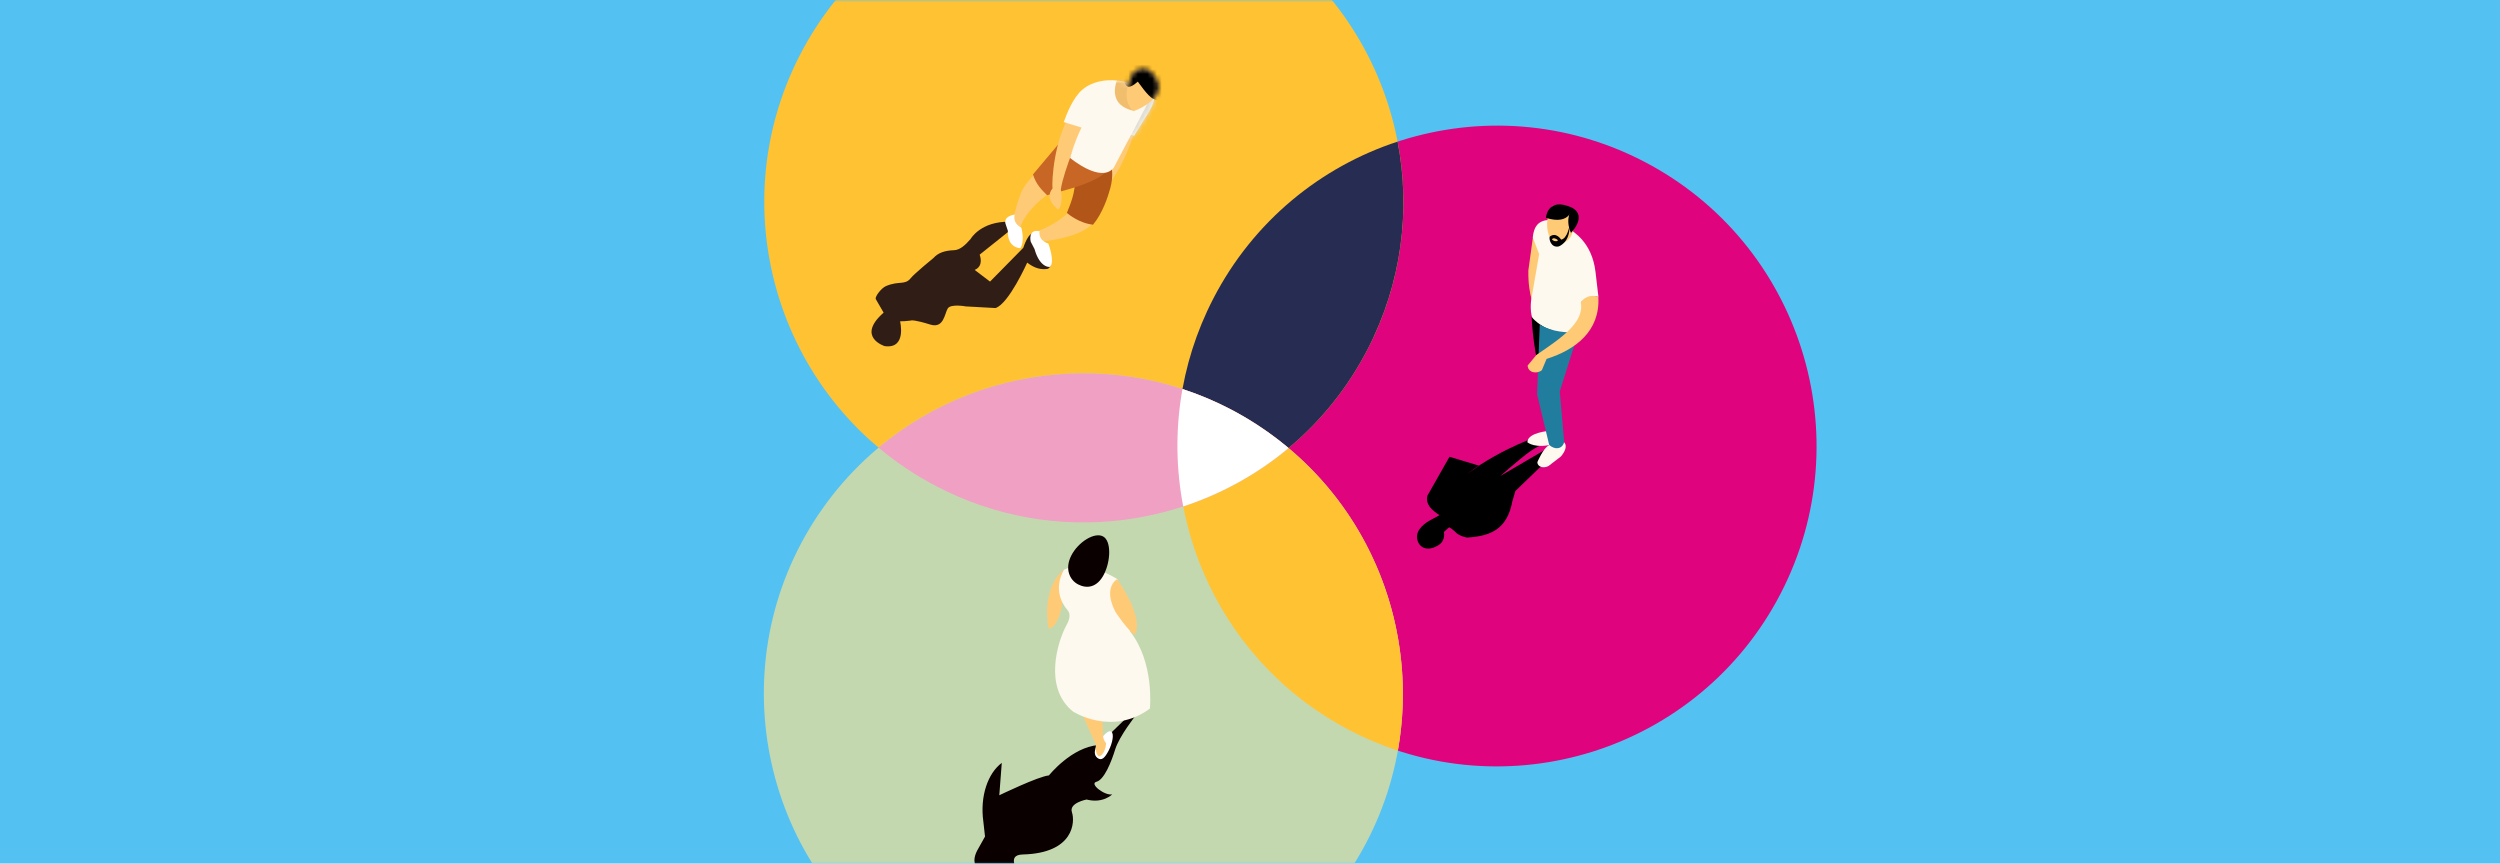 <?xml version="1.0" encoding="UTF-8"?>
<svg xmlns="http://www.w3.org/2000/svg" width="524" height="181" viewBox="0 0 524 181" fill="none">
  <rect width="524" height="181" fill="#53C2F2"></rect>
  <g clip-path="url(#clip0_7_59)">
    <mask id="mask0_7_59" style="mask-type:luminance" maskUnits="userSpaceOnUse" x="110" y="-1" width="305" height="183">
      <path d="M414.773 -0.044H110.214V181.575H414.773V-0.044Z" fill="white"></path>
    </mask>
    <g mask="url(#mask0_7_59)">
      <path fill-rule="evenodd" clip-rule="evenodd" d="M344.632 33.889C377.44 50.965 390.248 91.533 373.216 124.426C356.183 157.319 315.721 170.16 282.913 153.084C250.105 136.007 237.297 95.44 254.329 62.547C271.362 29.654 311.824 16.813 344.633 33.889H344.632Z" fill="#DF047D"></path>
      <path fill-rule="evenodd" clip-rule="evenodd" d="M258.032 -17.251C290.839 -0.175 303.648 40.394 286.616 73.287C269.584 106.18 229.121 119.021 196.313 101.945C163.506 84.868 150.698 44.3 167.729 11.408C184.761 -21.485 225.224 -34.326 258.033 -17.25L258.032 -17.251Z" fill="#FFC233"></path>
      <path fill-rule="evenodd" clip-rule="evenodd" d="M265.705 90.537C295.902 111.912 303.11 153.846 281.79 184.122C260.469 214.398 218.644 221.623 188.446 200.248C158.249 178.874 151.041 136.94 172.36 106.664C193.68 76.388 235.506 69.162 265.704 90.537H265.705Z" fill="#C4D8B0"></path>
      <path fill-rule="evenodd" clip-rule="evenodd" d="M292.937 29.683C295.695 44.014 293.837 59.34 286.616 73.287C278.209 89.523 264.093 100.873 248.007 106.151C245.25 91.82 247.107 76.493 254.328 62.547C262.736 46.31 276.852 34.96 292.937 29.682V29.683Z" fill="#272D52"></path>
      <path fill-rule="evenodd" clip-rule="evenodd" d="M247.85 81.541C254.068 83.575 260.087 86.561 265.705 90.536C287.646 106.067 297.45 132.452 292.992 157.331C289.576 156.21 286.206 154.798 282.912 153.084C256.219 139.191 242.766 109.747 247.85 81.541Z" fill="#FFC233"></path>
      <path fill-rule="evenodd" clip-rule="evenodd" d="M184.153 93.829C206.879 74.801 240.381 72.612 265.705 90.537C267.223 91.612 268.684 92.739 270.087 93.915C249.977 110.709 220.981 114.784 196.313 101.945C191.887 99.641 187.825 96.91 184.153 93.829Z" fill="#EFA0C3"></path>
      <path fill-rule="evenodd" clip-rule="evenodd" d="M257.84 85.738L257.978 85.81L257.981 85.811C258.258 85.956 258.535 86.104 258.81 86.252H258.812L258.935 86.321L258.957 86.332L259.073 86.395L259.102 86.411L259.214 86.472L259.246 86.489L259.358 86.551L259.385 86.566L259.502 86.632L259.509 86.635L259.64 86.709C259.686 86.735 259.732 86.76 259.778 86.786L259.91 86.86L259.916 86.864L260.023 86.925L260.061 86.947L260.159 87.003L260.208 87.031L260.3 87.084L260.352 87.113L260.442 87.165L260.496 87.197L260.586 87.249L260.639 87.28L260.73 87.333L260.779 87.361L260.874 87.416C260.919 87.443 260.965 87.47 261.01 87.497L261.096 87.548L261.153 87.582L261.234 87.63L261.299 87.669L261.377 87.716L261.444 87.756L261.52 87.802L261.589 87.843L261.664 87.888L261.735 87.932L261.809 87.976L261.882 88.021L261.953 88.064L262.035 88.115L262.096 88.153L262.235 88.239L262.295 88.277L262.38 88.33L262.444 88.37L262.524 88.419L262.59 88.461L262.669 88.511L262.735 88.552L262.814 88.602L262.879 88.643L262.96 88.695L263.023 88.736L263.109 88.791L263.166 88.828L263.274 88.897L263.309 88.92L263.451 89.012L263.499 89.042L263.594 89.105L263.652 89.143L263.738 89.199L263.798 89.239L263.881 89.294L263.942 89.335L264.026 89.39L264.086 89.43L264.171 89.487L264.228 89.525L264.321 89.587L264.37 89.62L264.495 89.704L264.512 89.715L264.652 89.811L264.697 89.841L264.794 89.907L264.849 89.945L264.937 90.005L264.994 90.045L265.078 90.103L265.136 90.143L265.221 90.201L265.279 90.242L265.365 90.303L265.42 90.341L265.515 90.408L265.56 90.44L265.701 90.539L265.837 90.636L265.881 90.668L265.972 90.733L266.025 90.771L266.107 90.83L266.164 90.87L266.243 90.928L266.3 90.969L266.378 91.026L266.435 91.067L266.514 91.125L266.57 91.165L266.651 91.225L266.703 91.263L266.793 91.328L266.837 91.361L266.955 91.448L266.97 91.459L267.103 91.56L267.133 91.582L267.237 91.66L267.279 91.692L267.37 91.76L267.417 91.796L267.503 91.862L267.551 91.898L267.636 91.963L267.683 92L267.77 92.066L267.816 92.1L267.907 92.17L267.947 92.201L268.049 92.279L268.078 92.301L268.209 92.402C268.254 92.438 268.299 92.473 268.344 92.509L268.477 92.613L268.494 92.626L268.608 92.716L268.635 92.738L268.739 92.82L268.769 92.844L268.87 92.925L268.902 92.95L269.003 93.032L269.032 93.055L269.138 93.141L269.161 93.159L269.279 93.255L269.29 93.263C269.466 93.406 269.641 93.55 269.815 93.695L269.83 93.707L269.942 93.801L269.966 93.821L270.07 93.907L270.082 93.918C263.838 99.133 256.737 103.121 249.173 105.759H249.171L249.029 105.808L248.889 105.857L248.884 105.859L248.744 105.907L248.606 105.954L248.597 105.956L248.458 106.004L248.322 106.05L248.309 106.053L248.174 106.099L248.162 106.102L248.038 106.144L248.022 106.149L248.003 106.155C246.516 98.431 246.371 90.418 247.684 82.485V82.48L247.711 82.318L247.714 82.299L247.739 82.15L247.745 82.121L247.769 81.983L247.776 81.944L247.798 81.817L247.807 81.769L247.828 81.651L247.838 81.594L247.847 81.544L247.874 81.553L247.985 81.589L248.011 81.598C251.354 82.701 254.64 84.08 257.836 85.741L257.84 85.738Z" fill="white"></path>
      <path fill-rule="evenodd" clip-rule="evenodd" d="M237.986 150.039C237.986 150.039 234.6 154.308 233.742 157.087C232.884 159.866 231.4 163.455 229.811 163.862C228.221 164.269 231.611 166.848 233.124 166.497C233.124 166.497 231.189 168.477 227.751 167.58C227.751 167.58 224.009 168.275 224.677 170.247C225.346 172.218 225.153 178.831 214.358 179.099C212.576 179.142 212.224 180.024 212.691 181.367C210.906 184.321 201.945 183.916 204.8 178.305L206.459 175.34L206.111 172.223C205.361 166.86 207.074 162.065 209.973 159.899L209.451 166.688C209.451 166.688 217.688 162.705 219.86 162.525C219.86 162.525 224.546 156.613 230.241 156.161L237.756 148.857L237.984 150.039H237.986Z" fill="#0A0000"></path>
      <path fill-rule="evenodd" clip-rule="evenodd" d="M223.006 119.407C223.006 119.407 223.92 119.609 223.206 121.891C223.119 122.691 222.781 131.282 219.809 131.792C219.809 131.792 217.984 123.568 223.006 119.407Z" fill="#FFCA76"></path>
      <path fill-rule="evenodd" clip-rule="evenodd" d="M232.897 153.326C233.582 153.743 233.179 155.77 232.369 157.335C231.559 158.899 230.943 159.367 230.246 159.005C229.551 158.643 229.088 157.791 229.897 156.227C230.708 154.662 232.226 152.919 232.896 153.327L232.897 153.326Z" fill="white"></path>
      <path fill-rule="evenodd" clip-rule="evenodd" d="M230.574 150.206C231.837 151.907 230.426 154.216 231.85 155.783C231.85 155.783 231.695 158.072 230.43 158.52C230.074 158.646 229.421 157.323 229.721 156.145L226.464 148.873C226.464 148.873 229.311 148.504 230.574 150.206Z" fill="#FFCA76"></path>
      <path fill-rule="evenodd" clip-rule="evenodd" d="M223.025 119.411C223.025 119.411 220.145 123.736 223.818 127.963C223.818 127.963 224.731 128.881 223.634 130.844C221.617 134.454 218.672 144.178 224.911 149.138C224.911 149.138 233.024 154.401 241.013 148.528C241.013 148.528 242.043 138.924 236.849 132.324L234.234 121.417C234.234 121.417 227.74 117.083 223.024 119.411H223.025Z" fill="#FDF9EE"></path>
      <path fill-rule="evenodd" clip-rule="evenodd" d="M234.162 121.394C234.162 121.394 231.079 123.002 233.806 128.274C233.806 128.274 236.25 132.007 237.839 133.061C237.839 133.061 240.171 130.144 234.162 121.394Z" fill="#FFCA76"></path>
      <path fill-rule="evenodd" clip-rule="evenodd" d="M231.179 112.422C232.98 113.359 232.808 117.645 231.37 120.423C229.932 123.2 227.768 123.425 225.967 122.488C224.166 121.551 223.126 119.177 224.564 116.399C226.002 113.621 229.378 111.485 231.179 112.423V112.422Z" fill="#0A0000"></path>
      <path fill-rule="evenodd" clip-rule="evenodd" d="M322.971 91.258C322.971 91.258 315.128 93.703 307.59 99.256C307.265 99.496 310.039 97.611 310.039 97.611L303.813 95.739L299.197 103.865C298.726 105.684 300.045 106.893 301.719 107.981L299.817 109.018C299.817 109.018 297.222 110.31 297.018 112.209C296.818 114.075 298.521 116.066 301.44 114.311C303.115 113.303 302.639 111.497 302.639 111.497L303.739 110.512C303.739 110.512 304.535 110.952 305.025 111.488C305.907 112.449 307.497 112.674 307.497 112.674C312.742 112.372 315.926 110.725 316.994 105.04L317.625 102.911L326.715 94.151C326.715 94.151 325.7 92.688 325.48 93.167C325.259 93.646 325.394 93.365 325.394 93.365L314.439 99.782C321.848 93.389 320.877 94.473 324.843 92.285L323.427 91.674L324.808 91.642L324.287 91.587L322.97 91.255L322.971 91.258Z" fill="black"></path>
      <path fill-rule="evenodd" clip-rule="evenodd" d="M329.549 48.849C329.549 48.849 330.698 53.763 325.706 54.299L325.606 51.221L329.549 48.849Z" fill="#FFCA76"></path>
      <path fill-rule="evenodd" clip-rule="evenodd" d="M323.454 52.044C323.454 52.044 320.575 61.966 322.877 66.827C321.633 64.798 320.252 62.121 320.347 56.66L321.337 49.447L323.455 52.044H323.454Z" fill="#FFCA76"></path>
      <path fill-rule="evenodd" clip-rule="evenodd" d="M328.719 47.8C329.715 48.577 333.651 50.638 334.418 56.976L335.032 62.236C335.032 62.236 333.63 61.571 331.39 63.333L332.576 65.502L329.301 72.409C329.301 72.409 324.546 72.502 321.584 67.615C320.471 65.778 320.946 62.827 320.946 62.827L322.607 53.264L321.275 49.775C321.413 48.266 321.886 47.158 322.816 46.6C323.712 46.063 325.74 45.471 328.72 47.799L328.719 47.8Z" fill="#FDF9EE"></path>
      <path fill-rule="evenodd" clip-rule="evenodd" d="M321.028 66.421C321.028 66.421 321.444 75.963 323.575 79.421L325.391 69.219C323.645 68.862 321.688 67.302 321.028 66.421V66.421Z" fill="black"></path>
      <path fill-rule="evenodd" clip-rule="evenodd" d="M327.835 92.705C327.835 92.705 328.936 93.577 327.161 95.682L324.579 97.669C323.545 98.245 322.263 97.876 322.224 96.883C322.224 96.883 323.428 93.947 324.684 93.314C324.684 93.314 326.559 91.241 327.834 92.705H327.835Z" fill="#FDF9EE"></path>
      <path fill-rule="evenodd" clip-rule="evenodd" d="M324.672 90.319C324.672 90.319 320.152 90.644 320.142 92.692C320.142 92.692 321.739 94.233 326.124 92.955L324.673 90.319H324.672Z" fill="#FDF9EE"></path>
      <path fill-rule="evenodd" clip-rule="evenodd" d="M330.809 69.788L326.924 82.034L327.854 92.648C327.468 94.19 325.868 94.331 324.708 93.249L322.176 82.646L322.732 68.029C325.539 69.7 328.16 69.611 330.81 69.788H330.809Z" fill="#217D9E"></path>
      <path fill-rule="evenodd" clip-rule="evenodd" d="M335.009 62.224C335.43 69.423 330.206 73.316 324.166 75.224L323.173 77.589C322.162 78.448 320.25 78.151 320.196 76.611L322.034 74.396C326.949 71.004 332.175 67.661 331.329 63.382C331.329 63.382 332.481 61.396 335.009 62.224Z" fill="#FFCA76"></path>
      <path fill-rule="evenodd" clip-rule="evenodd" d="M325.367 43.175C325.367 43.175 323.363 46.103 324.783 49.686L325.509 51.067C325.509 51.067 328.605 51.724 329.549 48.848C329.549 48.848 332.452 41.903 325.367 43.174V43.175Z" fill="#FFCA76"></path>
      <path fill-rule="evenodd" clip-rule="evenodd" d="M328.956 47.319C328.956 47.319 328.532 49.995 327.214 50.229C327.214 50.229 326.184 48.534 324.83 49.598C324.588 50.034 325.079 51.957 326.63 51.665C326.654 51.711 329.122 50.871 328.956 47.319Z" fill="black"></path>
      <path fill-rule="evenodd" clip-rule="evenodd" d="M325.301 50.195C325.301 50.195 325.441 49.641 326.345 50.182C326.94 50.538 325.842 50.824 325.301 50.195Z" fill="#FFCA76"></path>
      <path fill-rule="evenodd" clip-rule="evenodd" d="M329.508 43.535C329.508 43.535 327.89 45.805 329.272 48.811C329.272 48.811 332.79 45.313 329.508 43.535Z" fill="black"></path>
      <path fill-rule="evenodd" clip-rule="evenodd" d="M329.523 43.543C329.523 43.543 329.236 47.321 324.026 45.657C324.026 45.657 324.318 41.141 329.523 43.543Z" fill="black"></path>
      <path fill-rule="evenodd" clip-rule="evenodd" d="M219.863 55.047C220.406 55.206 220.248 56.184 219.499 56.374C218.132 56.531 216.869 56.25 215.297 55.047C215.297 55.047 211.471 63.644 208.668 64.567L202.421 64.222C202.421 64.222 199.297 63.633 198.649 64.649C198 65.665 197.843 68.915 195.011 68.033C191.755 67.02 190.927 67.116 191.011 67.179C189.943 67.312 189.21 67.355 188.657 67.349C188.657 67.349 190.114 73.215 185.409 72.543C185.409 72.543 179.388 70.638 185.206 65.532L183.537 62.645C183.443 62.066 184.739 60.371 185.704 59.961C188.491 58.779 189.668 59.864 190.932 58.26C191.653 57.344 195.671 54.064 195.671 54.064C196.644 52.958 198.108 52.503 199.95 52.444C201.224 52.404 202.334 51.36 203.427 50.107C203.427 50.107 205.504 46.343 211.694 46.472C212.192 46.483 211.818 45.984 211.818 45.984L212.662 45.276L211.98 48.07L205.331 53.38C205.331 53.38 206.328 55.72 204.289 56.578L207.513 59.023L214.484 51.936C214.484 51.936 215.634 48.207 216.942 49.006L219.864 55.047H219.863Z" fill="#301D16"></path>
      <path fill-rule="evenodd" clip-rule="evenodd" d="M229.751 45.574C228.78 48.599 223.28 50.009 218.587 50.638L217.333 48.548C221.33 46.976 225.82 44.092 225.104 41.325C225.104 41.325 229.089 43.464 229.75 45.575L229.751 45.574Z" fill="#FFCA76"></path>
      <path fill-rule="evenodd" clip-rule="evenodd" d="M221.176 39.668C221.176 39.668 215.427 42.982 213.768 47.786L212.193 46.855C212.193 46.855 213.217 41.703 214.425 39.58C215.74 37.27 218.754 34.635 220.268 33.782C220.268 33.782 222.03 35.783 221.176 39.667V39.668Z" fill="#FFCA76"></path>
      <path fill-rule="evenodd" clip-rule="evenodd" d="M237.686 28.003C238.22 26.03 235.403 36.361 231.515 39.227C231.515 39.227 231.862 28.612 237.686 28.003Z" fill="#FFCA76"></path>
      <path fill-rule="evenodd" clip-rule="evenodd" d="M232.953 34.983C232.953 34.983 233.465 36.718 232.703 39.5C232.211 41.299 231.103 44.689 229.092 47.101C227.146 46.882 225.181 45.912 223.615 44.632C224.6 42.249 225.863 38.985 224.948 36.777C224.948 36.777 226.332 35.451 227.157 35.193C227.983 34.934 232.953 34.983 232.953 34.983Z" fill="#B15618"></path>
      <path fill-rule="evenodd" clip-rule="evenodd" d="M212.689 44.975C212.689 44.975 212.091 46.71 214.059 47.699C214.059 47.699 214.879 50.464 213.869 52.017C213.869 52.017 211.126 52.06 211.243 48.361L210.727 46.813C210.727 46.813 210.255 45.361 212.689 44.975Z" fill="white"></path>
      <path fill-rule="evenodd" clip-rule="evenodd" d="M217.887 48.45C217.887 48.45 217.476 50.324 219.733 51.053C219.733 51.053 221.161 54.821 220.106 55.888C220.344 55.981 218.024 56.452 216.843 52.221L216.04 50.658C216.04 50.658 215.349 47.974 217.886 48.45H217.887Z" fill="white"></path>
      <path fill-rule="evenodd" clip-rule="evenodd" d="M232.314 35.578C229.639 38.447 223.795 39.684 219.475 40.923C218.415 39.86 217.173 38.716 216.511 36.557L223.321 28.462C223.321 28.462 229.891 30.535 232.314 35.578Z" fill="#C86725"></path>
      <path fill-rule="evenodd" clip-rule="evenodd" d="M226.8 26.777C226.8 26.777 222.952 35.594 222.339 39.72C222.339 39.72 223.001 42.798 221.766 43.922C221.766 43.922 218.749 41.755 220.607 39.496C220.423 38.041 220.893 29.366 224.441 23.709C224.441 23.709 226.521 24.652 226.8 26.777Z" fill="#FFCA76"></path>
      <path fill-rule="evenodd" clip-rule="evenodd" d="M237.064 18.017C238.168 17.563 231.143 15.135 226.837 18.82C224.972 20.416 223.669 23.591 222.964 25.587L226.682 26.732C226.104 27.914 225.129 30.115 224.274 33.086C224.274 33.086 230.74 38.517 233.429 35.165L237.085 28.245L237.717 28.458C239.932 24.75 241.679 22.511 241.886 20.868C241.886 20.868 241.443 17.436 237.065 18.017H237.064Z" fill="#FDF9EE"></path>
      <mask id="mask1_7_59" style="mask-type:luminance" maskUnits="userSpaceOnUse" x="222" y="16" width="20" height="21">
        <path d="M237.064 18.017C238.168 17.563 231.143 15.135 226.837 18.82C224.972 20.416 223.669 23.591 222.964 25.587L226.682 26.732C226.104 27.914 225.129 30.115 224.274 33.086C224.274 33.086 230.74 38.517 233.429 35.165L237.085 28.245L237.717 28.458C239.932 24.75 241.679 22.511 241.886 20.868C241.886 20.868 241.443 17.436 237.065 18.017H237.064Z" fill="white"></path>
      </mask>
      <g mask="url(#mask1_7_59)">
        <path fill-rule="evenodd" clip-rule="evenodd" d="M234.218 16.124C234.753 15.835 231.102 21.737 237.614 23.23C237.614 23.23 244.099 16.839 234.218 16.124Z" fill="#F1BE6E"></path>
        <path fill-rule="evenodd" clip-rule="evenodd" d="M236.682 29.092L240.918 20.897C240.918 20.897 242.721 20.461 242.769 20.86C242.817 21.26 242.516 24.646 241.815 25.89C241.114 27.132 238.854 30.058 238.854 30.058L236.682 29.093V29.092Z" fill="#E0DDD5"></path>
      </g>
      <path fill-rule="evenodd" clip-rule="evenodd" d="M237.537 15.234C237.537 15.234 234.357 20.434 237.573 23.309C237.573 23.309 242.831 21.573 242.915 18.087C242.933 17.33 240.927 12.35 237.536 15.234H237.537Z" fill="#FFCA76"></path>
      <mask id="mask2_7_59" style="mask-type:luminance" maskUnits="userSpaceOnUse" x="236" y="14" width="7" height="10">
        <path d="M237.537 15.234C237.537 15.234 234.357 20.434 237.573 23.309C237.573 23.309 242.831 21.573 242.915 18.087C242.933 17.33 240.927 12.35 237.536 15.234H237.537Z" fill="white"></path>
      </mask>
      <g mask="url(#mask2_7_59)">
        <path fill-rule="evenodd" clip-rule="evenodd" d="M245.667 15.815C243.427 23.11 241.902 21.84 238.484 17.113C236.531 18.822 236.176 18.136 235.708 17.471C235.708 17.471 233.295 10.007 238.353 12.387C243.411 14.766 247.49 10.108 245.667 15.816V15.815Z" fill="black"></path>
      </g>
    </g>
  </g>
  <defs>
    <clipPath id="clip0_7_59">
      <rect width="304.894" height="181" fill="white" transform="translate(110)"></rect>
    </clipPath>
  </defs>
</svg>
